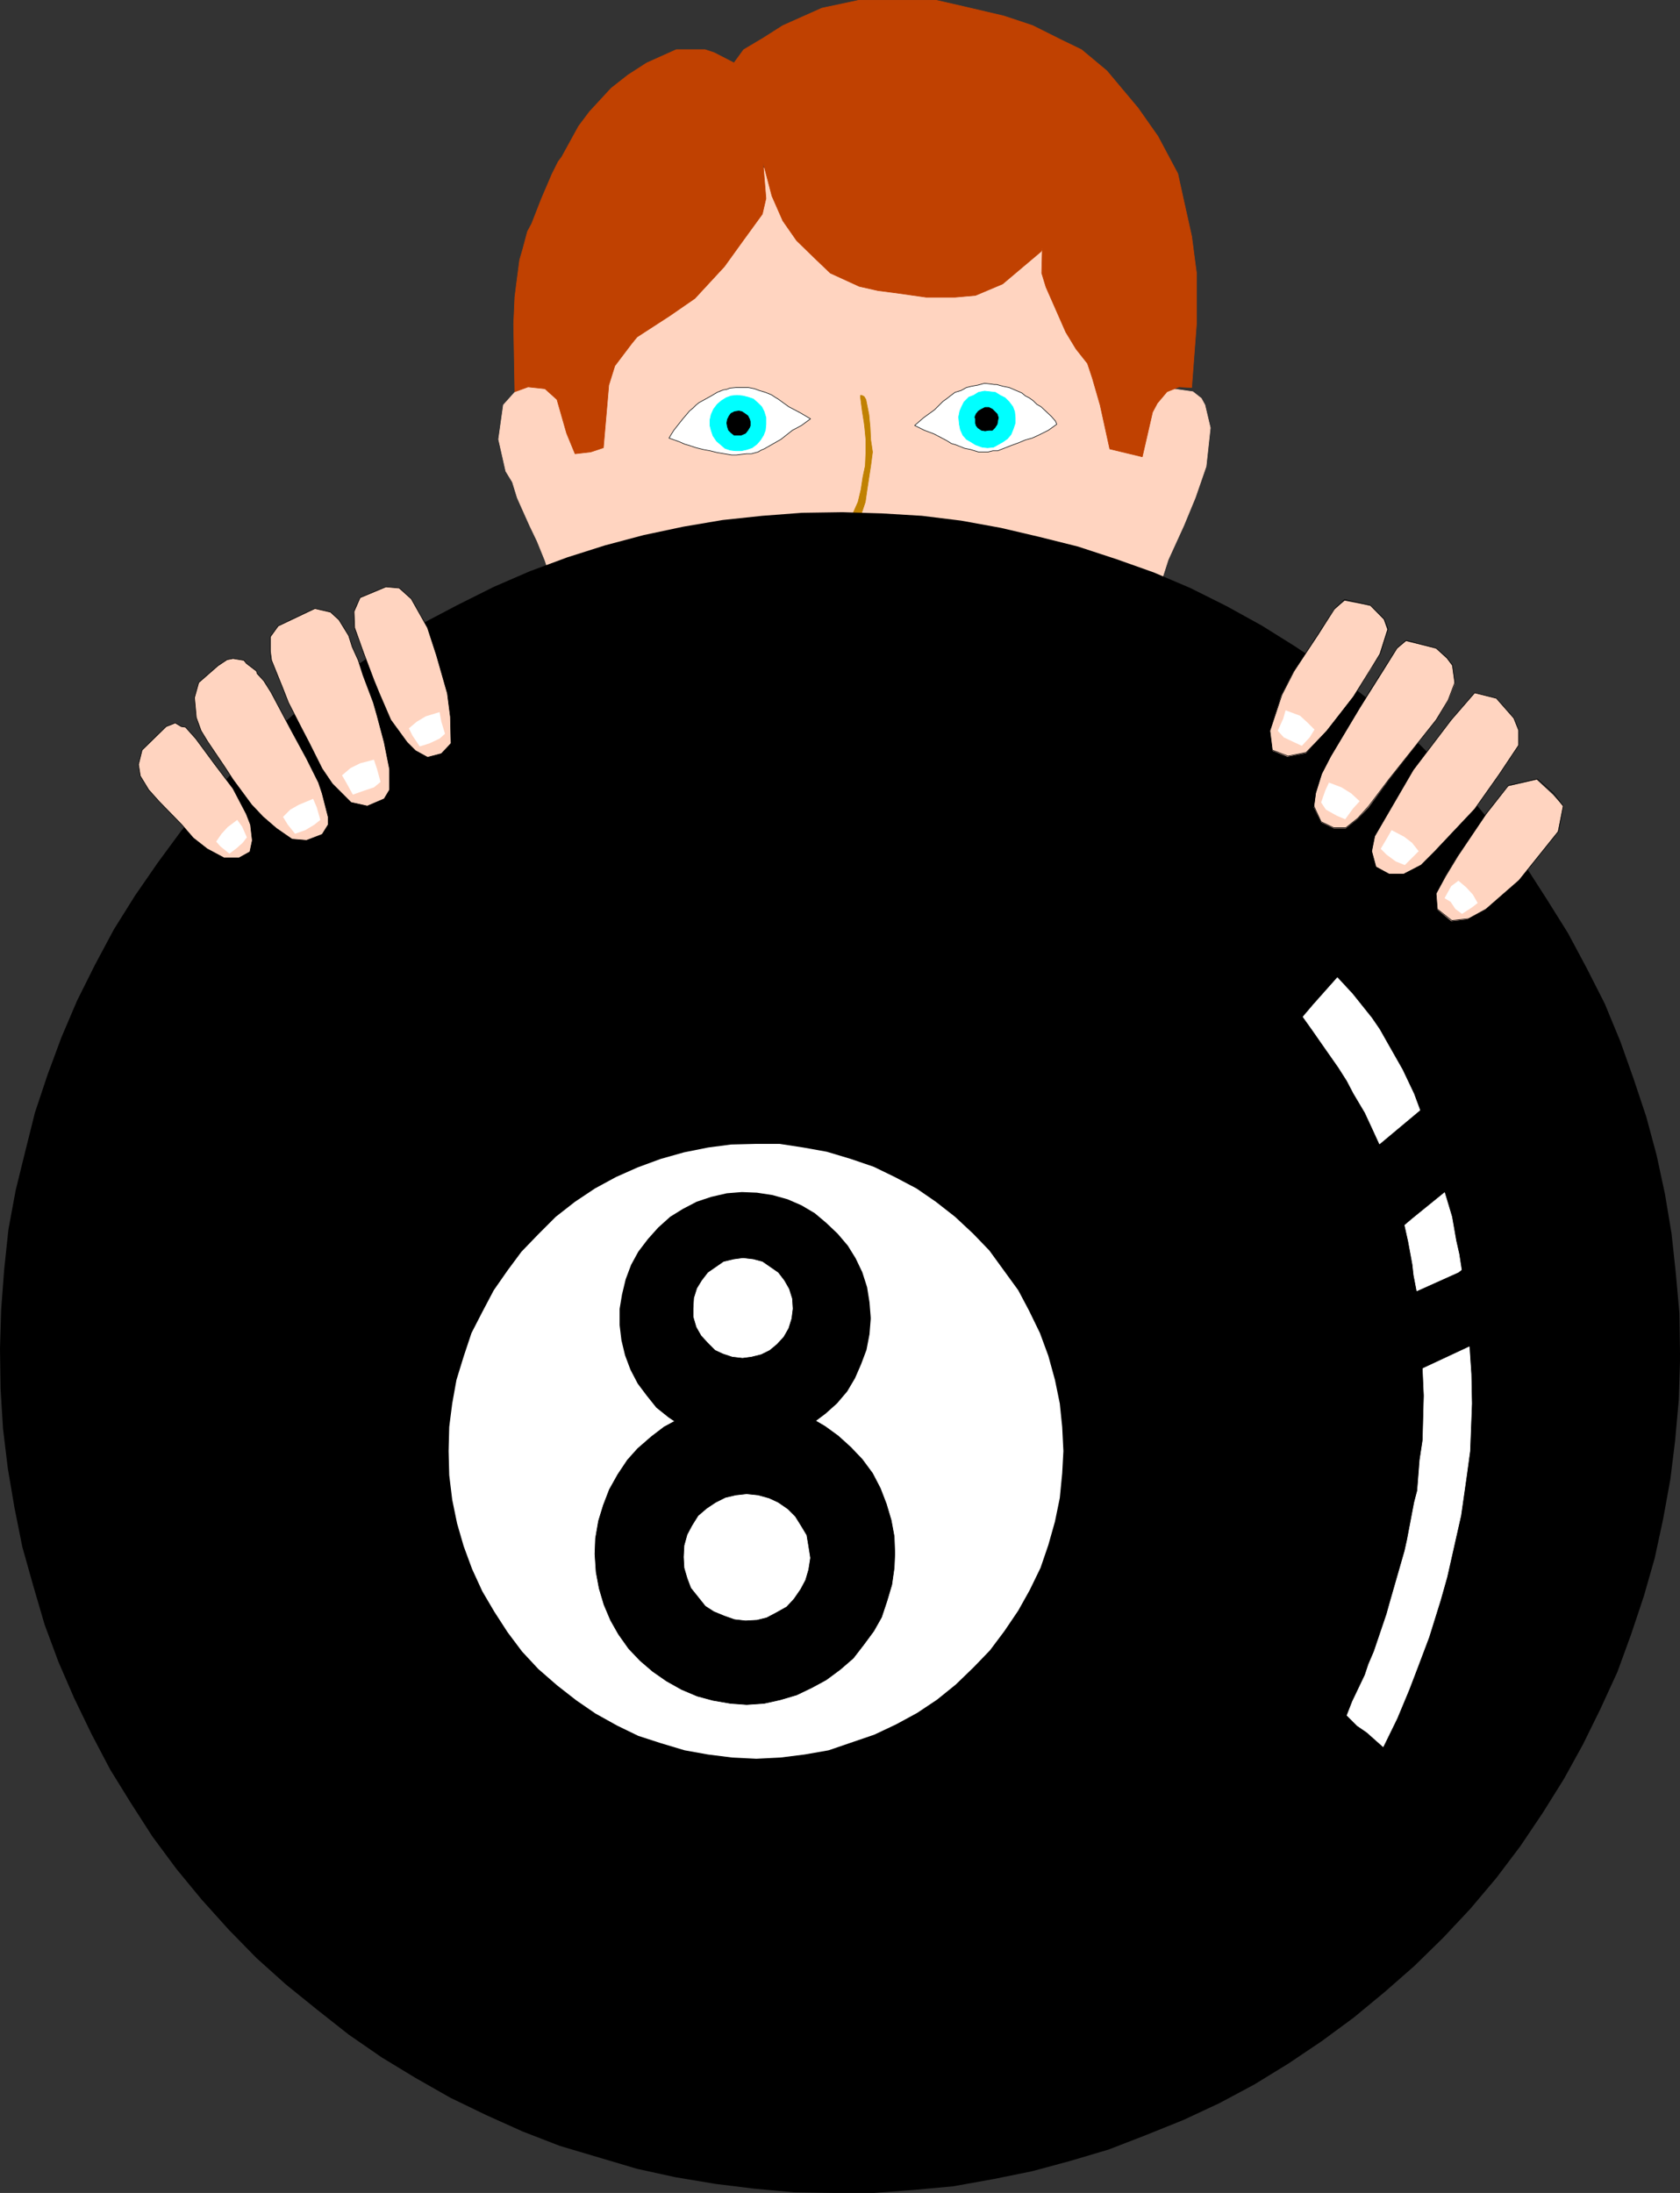 <?xml version="1.0" encoding="UTF-8" standalone="no"?>
<svg
   version="1.0"
   width="119.287mm"
   height="155.69mm"
   id="svg44"
   sodipodi:docname="Billiards 09.wmf"
   xmlns:inkscape="http://www.inkscape.org/namespaces/inkscape"
   xmlns:sodipodi="http://sodipodi.sourceforge.net/DTD/sodipodi-0.dtd"
   xmlns="http://www.w3.org/2000/svg"
   xmlns:svg="http://www.w3.org/2000/svg">
  <rect width="100%" height="100%" fill="#333333" stroke="none"/>
  <sodipodi:namedview
     id="namedview44"
     pagecolor="#ffffff"
     bordercolor="#000000"
     borderopacity="0.25"
     inkscape:showpageshadow="2"
     inkscape:pageopacity="0.0"
     inkscape:pagecheckerboard="0"
     inkscape:deskcolor="#d1d1d1"
     inkscape:document-units="mm" />
  <defs
     id="defs1">
    <pattern
       id="WMFhbasepattern"
       patternUnits="userSpaceOnUse"
       width="6"
       height="6"
       x="0"
       y="0" />
  </defs>
  <path
     style="fill:#ffd4c0;fill-opacity:1;fill-rule:evenodd;stroke:#ffd4c0;stroke-width:0.162px;stroke-linecap:round;stroke-linejoin:round;stroke-miterlimit:4;stroke-dasharray:none;stroke-opacity:1"
     d="m 323.674,125.152 -2.909,8.403 -3.07,7.433 -4.201,9.211 -4.04,12.604 -3.555,16.644 -151.091,-3.393 -8.565,-25.693 -2.101,-5.171 -1.939,-4.04 -2.101,-4.686 -1.293,-2.909 -1.293,-4.201 -1.778,-2.909 -1.939,-8.564 1.293,-9.211 4.201,-4.686 8.241,-0.646 3.555,2.909 3.232,1.939 3.878,-10.019 2.909,-5.979 4.04,-9.211 3.393,-3.232 0.808,-6.464 6.141,-5.817 11.796,-8.241 7.595,-12.604 13.736,-2.101 8.403,-0.485 15.513,1.616 8.403,0.485 7.757,1.131 5.494,0.646 7.272,0.646 17.937,8.564 1.939,4.04 21.492,47.023 8.241,-4.363 9.049,1.293 2.262,1.778 0.97,1.778 1.454,6.14 z"
     id="path1" />
  <path
     style="fill:#c08101;fill-opacity:1;fill-rule:evenodd;stroke:#c08101;stroke-width:0.162px;stroke-linecap:round;stroke-linejoin:round;stroke-miterlimit:4;stroke-dasharray:none;stroke-opacity:1"
     d="m 231.403,110.286 0.485,3.07 0.162,1.293 0.323,3.393 v 3.232 l -0.162,3.717 -0.646,3.07 -0.485,3.232 -0.808,3.393 -1.293,2.909 h 2.262 l 0.97,-2.909 0.485,-3.393 0.97,-6.302 0.485,-3.717 -0.485,-3.232 -0.162,-3.393 -0.323,-3.393 -0.808,-4.04 -0.485,-0.808 -0.646,-0.323 h -0.323 v 0.485 z"
     id="path2" />
  <path
     style="fill:#c04101;fill-opacity:1;fill-rule:evenodd;stroke:#c04101;stroke-width:0.162px;stroke-linecap:round;stroke-linejoin:round;stroke-miterlimit:4;stroke-dasharray:none;stroke-opacity:1"
     d="m 158.524,121.274 -4.201,0.485 -2.262,-5.494 -2.586,-9.049 -3.232,-2.909 -4.525,-0.485 -3.555,1.293 -0.323,-18.098 0.323,-7.272 0.485,-3.878 0.808,-6.14 0.808,-2.747 1.293,-4.848 1.131,-2.101 2.586,-6.625 2.909,-6.787 1.616,-3.232 0.97,-1.293 4.525,-8.241 2.909,-3.878 5.817,-6.302 4.525,-3.555 5.009,-3.232 7.918,-3.555 h 7.757 l 2.424,0.808 5.333,2.747 2.586,-3.555 5.171,-3.07 5.333,-3.393 10.504,-4.686 9.857,-2.101 h 10.504 10.342 l 7.757,1.778 10.342,2.424 7.757,2.585 7.757,3.878 5.333,2.585 6.787,5.656 8.403,10.019 5.333,7.595 5.333,10.019 1.454,6.625 2.262,10.18 1.293,9.857 v 13.574 l -1.293,17.129 -3.393,-0.162 -3.232,1.293 -2.586,3.07 -1.293,2.424 -2.747,11.958 -8.726,-2.101 -2.586,-11.796 -2.101,-7.272 -1.293,-3.878 -3.07,-3.878 -2.747,-4.525 -5.333,-12.119 -1.131,-3.717 0.162,-6.625 -0.323,0.808 -10.342,8.726 -7.272,3.07 -5.494,0.485 h -7.757 l -7.918,-1.131 -5.009,-0.646 -5.009,-1.131 -7.757,-3.555 -3.555,-3.393 -5.494,-5.333 -3.717,-5.333 -2.909,-6.625 -2.424,-9.211 0.808,9.857 -0.97,4.201 -5.171,7.11 -5.009,6.948 -7.918,8.564 -6.787,4.686 -8.726,5.656 -1.454,1.778 -4.525,5.979 -1.616,5.171 -1.454,16.805 z"
     id="path3" />
  <path
     style="fill:#000000;fill-opacity:1;fill-rule:evenodd;stroke:none"
     d="m 450.848,363.014 -0.162,-10.665 -0.97,-10.827 -1.131,-10.503 -1.778,-10.665 -2.262,-10.503 -2.747,-10.18 -3.393,-10.18 -3.555,-10.019 -4.201,-10.18 -4.848,-9.534 -5.009,-9.372 -5.656,-9.049 -5.817,-9.049 -6.625,-8.403 -6.949,-8.564 -7.11,-7.756 -7.433,-7.595 -7.918,-7.272 -8.241,-6.787 -8.565,-6.464 -8.888,-5.979 -9.049,-5.656 -9.372,-5.171 -9.696,-4.848 -9.857,-4.201 -10.019,-3.555 -10.342,-3.393 -10.342,-2.585 -10.342,-2.424 -10.665,-1.939 -10.504,-1.293 -10.827,-0.646 -10.504,-0.323 -10.827,0.162 -10.665,0.808 -10.665,1.131 -10.504,1.778 -10.665,2.262 -10.342,2.747 -10.18,3.232 -10.019,3.717 -9.696,4.201 -9.696,4.848 -9.534,5.009 -9.211,5.494 -8.726,5.979 -8.888,6.302 -8.08,6.948 -8.08,7.11 -7.433,7.595 -7.272,8.08 -6.949,8.08 -6.302,8.564 -6.141,8.888 -5.656,9.049 -5.009,9.372 -4.848,9.695 -4.201,9.857 -3.717,10.019 -3.393,10.18 -2.586,10.342 -2.586,10.503 L 2.262,329.888 1.131,340.553 0.323,351.218 0,361.883 l 0.162,10.827 0.646,10.665 1.293,10.665 1.778,10.503 2.101,10.503 2.909,10.342 3.07,10.503 3.717,10.019 4.201,9.695 4.686,9.695 5.009,9.534 5.494,8.888 5.817,9.049 6.464,8.726 6.787,8.241 7.272,8.08 7.433,7.595 7.918,7.11 8.403,6.787 8.403,6.625 8.888,6.14 9.049,5.494 9.372,5.332 9.696,4.686 9.696,4.363 10.019,3.878 10.342,3.07 10.342,3.07 10.342,2.262 10.665,1.778 10.504,1.293 10.665,0.97 10.827,0.162 h 10.504 l 10.827,-0.808 10.504,-0.97 10.827,-1.939 10.342,-2.101 10.18,-2.747 10.342,-3.07 10.019,-3.878 10.019,-4.04 9.696,-4.525 9.372,-5.009 9.211,-5.656 8.888,-5.979 8.565,-6.302 8.403,-6.948 7.918,-6.948 7.757,-7.595 7.272,-7.756 6.949,-8.241 6.464,-8.564 5.979,-8.888 5.656,-9.049 5.171,-9.372 4.686,-9.534 4.525,-9.857 3.717,-10.18 3.393,-10.18 2.909,-10.18 2.262,-10.503 1.939,-10.665 1.293,-10.503 0.97,-10.827 0.323,-10.342 z"
     id="path4" />
  <path
     style="fill:#ffffff;fill-opacity:1;fill-rule:evenodd;stroke:none"
     d="m 285.376,389.354 -0.323,-6.464 -0.646,-6.302 -1.293,-6.302 -1.778,-6.464 -2.262,-6.14 -2.909,-5.979 -2.909,-5.494 -3.878,-5.333 -3.878,-5.333 -4.363,-4.525 -4.848,-4.525 -5.171,-4.04 -5.171,-3.555 -5.817,-3.07 -5.656,-2.747 -6.141,-2.101 -6.464,-1.939 -6.302,-1.131 -6.302,-0.97 h -6.625 l -6.464,0.162 -6.141,0.808 -6.464,1.293 -6.302,1.778 -6.141,2.262 -5.817,2.585 -5.656,3.07 -5.333,3.555 -5.171,4.04 -4.686,4.686 -4.525,4.686 -3.717,5.009 -3.717,5.333 -3.07,5.817 -2.909,5.656 -2.101,6.302 -1.939,6.302 -1.131,6.302 -0.808,6.302 -0.162,6.464 0.162,6.464 0.808,6.625 1.293,6.302 1.778,6.14 2.262,6.14 2.747,5.979 3.232,5.494 3.555,5.494 3.878,5.171 4.363,4.686 5.009,4.363 5.171,4.04 5.171,3.555 5.817,3.232 5.656,2.747 5.979,1.939 6.464,1.939 6.302,1.131 6.464,0.808 6.464,0.323 6.464,-0.323 6.464,-0.808 6.464,-1.131 6.141,-2.101 6.141,-2.101 5.817,-2.747 5.656,-3.07 5.333,-3.555 5.009,-4.04 4.848,-4.686 4.363,-4.525 3.878,-5.171 3.717,-5.494 3.07,-5.494 2.909,-5.979 2.101,-6.14 1.778,-6.302 1.293,-6.302 0.646,-6.625 z"
     id="path5" />
  <path
     style="fill:#000000;fill-opacity:1;fill-rule:evenodd;stroke:none"
     d="m 233.665,353.481 -0.323,-4.04 -0.646,-4.04 -1.293,-4.04 -1.778,-3.717 -2.101,-3.393 -2.747,-3.232 -3.07,-2.909 -3.07,-2.585 -3.555,-2.101 -3.717,-1.616 -4.04,-1.131 -4.201,-0.646 -4.04,-0.162 -4.04,0.323 -4.201,0.97 -3.878,1.293 -3.717,1.939 -3.393,2.101 -3.232,2.909 -2.747,3.07 -2.586,3.393 -1.939,3.555 -1.454,3.878 -0.97,4.04 -0.646,3.878 v 4.363 l 0.485,4.04 0.97,4.04 1.454,3.878 1.939,3.717 2.424,3.232 2.586,3.232 3.232,2.585 3.555,2.424 3.717,1.778 3.878,1.454 4.04,0.808 4.04,0.646 4.04,-0.323 4.04,-0.485 4.201,-1.131 3.878,-1.454 3.555,-2.262 3.232,-2.424 3.07,-2.747 2.747,-3.232 2.101,-3.555 1.616,-3.717 1.454,-3.878 0.808,-4.201 0.323,-4.04 z"
     id="path6" />
  <path
     style="fill:#ffffff;fill-opacity:1;fill-rule:evenodd;stroke:#ffffff;stroke-width:0.162px;stroke-linecap:round;stroke-linejoin:round;stroke-miterlimit:4;stroke-dasharray:none;stroke-opacity:1"
     d="m 212.658,351.057 -0.162,-2.585 -0.808,-2.585 -1.293,-2.262 -1.616,-2.101 -2.101,-1.454 -2.101,-1.454 -2.424,-0.646 -2.747,-0.323 -2.424,0.323 -2.747,0.646 -2.101,1.454 -2.101,1.454 -1.616,2.101 -1.293,2.101 -0.808,2.585 -0.162,2.747 v 2.262 l 0.808,2.747 1.293,2.262 1.778,1.939 1.939,1.939 2.101,0.97 2.424,0.808 2.747,0.323 2.424,-0.323 2.586,-0.646 2.262,-1.131 1.939,-1.616 1.778,-1.939 1.293,-2.262 0.808,-2.585 0.323,-2.585 z"
     id="path7" />
  <path
     style="fill:#000000;fill-opacity:1;fill-rule:evenodd;stroke:#000000;stroke-width:0.162px;stroke-linecap:round;stroke-linejoin:round;stroke-miterlimit:4;stroke-dasharray:none;stroke-opacity:1"
     d="m 240.129,416.824 -0.162,-4.525 -0.808,-4.363 -1.293,-4.363 -1.616,-4.201 -2.101,-4.04 -2.747,-3.717 -3.07,-3.232 -3.393,-3.07 -3.555,-2.585 -3.878,-2.262 -4.363,-1.616 -4.525,-1.131 -4.363,-0.97 -4.525,-0.162 -4.525,0.323 -4.363,0.808 -4.363,1.293 -4.04,1.616 -4.201,2.262 -3.393,2.585 -3.717,3.232 -2.747,3.07 -2.586,3.878 -2.262,4.04 -1.616,4.201 -1.293,4.201 -0.808,4.686 -0.162,4.201 0.323,4.848 0.808,4.363 1.293,4.363 1.778,4.201 2.101,3.717 2.747,3.878 3.07,3.232 3.393,2.909 3.717,2.585 4.04,2.262 4.201,1.778 4.201,1.131 4.686,0.808 4.363,0.323 4.686,-0.323 4.363,-0.97 4.363,-1.293 4.04,-1.939 3.878,-2.101 3.717,-2.747 3.555,-3.07 2.747,-3.555 2.747,-3.717 2.101,-3.717 1.454,-4.363 1.293,-4.363 0.646,-4.525 z"
     id="path8" />
  <path
     style="fill:#ffffff;fill-opacity:1;fill-rule:evenodd;stroke:#ffffff;stroke-width:0.162px;stroke-linecap:round;stroke-linejoin:round;stroke-miterlimit:4;stroke-dasharray:none;stroke-opacity:1"
     d="m 217.344,417.955 -0.485,-3.07 -0.485,-2.909 -1.454,-2.424 -1.616,-2.585 -1.939,-1.939 -2.586,-1.778 -2.424,-1.131 -2.909,-0.808 -3.07,-0.323 -2.909,0.323 -2.747,0.646 -2.586,1.293 -2.424,1.616 -2.262,1.939 -1.616,2.585 -1.293,2.424 -0.808,2.909 -0.162,3.07 0.162,2.909 0.808,2.747 0.97,2.585 1.939,2.424 1.939,2.424 2.262,1.454 2.747,1.131 2.747,0.97 2.909,0.323 3.07,-0.162 2.586,-0.646 2.747,-1.454 2.586,-1.454 1.939,-2.101 1.778,-2.585 1.293,-2.424 0.808,-2.747 0.485,-3.07 z"
     id="path9" />
  <path
     style="fill:#ffffff;fill-opacity:1;fill-rule:evenodd;stroke:#ffffff;stroke-width:0.162px;stroke-linecap:round;stroke-linejoin:round;stroke-miterlimit:4;stroke-dasharray:none;stroke-opacity:1"
     d="m 381.848,367.216 0.323,7.272 -0.323,11.958 -0.808,5.333 -0.646,8.241 -0.808,3.07 -1.939,10.18 -0.646,2.909 -4.04,14.058 -0.808,2.909 -3.393,10.019 -1.454,3.393 -0.97,2.909 -3.393,7.11 -1.454,3.717 2.747,2.747 2.586,1.778 4.363,3.878 3.717,-7.595 3.232,-7.756 2.101,-5.494 3.232,-8.564 3.07,-9.857 1.778,-6.302 3.717,-16.482 1.454,-10.18 0.97,-7.11 0.485,-12.766 -0.162,-7.918 -0.485,-7.272 z"
     id="path10" />
  <path
     style="fill:#ffffff;fill-opacity:1;fill-rule:evenodd;stroke:#ffffff;stroke-width:0.162px;stroke-linecap:round;stroke-linejoin:round;stroke-miterlimit:4;stroke-dasharray:none;stroke-opacity:1"
     d="m 379.1,326.98 8.565,-6.948 1.939,6.464 1.131,6.464 0.808,3.555 0.646,4.201 -0.808,0.646 -11.15,5.009 -0.808,-4.201 -0.323,-2.909 -1.131,-6.14 -0.97,-4.363 z"
     id="path11" />
  <path
     style="fill:#ffffff;fill-opacity:1;fill-rule:evenodd;stroke:#ffffff;stroke-width:0.162px;stroke-linecap:round;stroke-linejoin:round;stroke-miterlimit:4;stroke-dasharray:none;stroke-opacity:1"
     d="m 349.69,272.847 2.747,-3.232 6.464,-7.272 4.04,4.363 5.171,6.464 2.101,3.07 2.101,3.717 4.04,7.11 3.07,6.464 1.616,4.363 -10.827,9.049 -1.778,-3.878 -2.101,-4.525 -3.07,-5.171 -1.778,-3.393 -2.262,-3.555 -4.525,-6.464 -2.586,-3.717 z"
     id="path12" />
  <path
     style="fill:#ffd4c0;fill-opacity:1;fill-rule:evenodd;stroke:none"
     d="m 96.633,160.379 -1.616,3.717 0.162,4.363 2.424,6.787 2.747,7.272 1.454,3.555 3.07,7.11 4.363,5.979 2.262,2.262 3.232,1.778 3.717,-0.97 2.586,-2.747 -0.162,-7.11 -0.808,-6.302 -2.909,-10.18 -2.424,-7.433 -4.363,-7.756 -3.232,-2.909 -3.555,-0.323 z"
     id="path13" />
  <path
     style="fill:#ffd4c0;fill-opacity:1;fill-rule:evenodd;stroke:none"
     d="m 72.556,170.883 v 3.878 l 0.323,2.424 3.07,7.595 1.454,3.717 3.555,6.948 1.939,3.717 3.555,7.11 2.747,4.04 5.009,5.009 4.363,0.97 4.525,-1.939 1.454,-2.424 v -5.494 l -0.646,-3.232 -0.808,-4.04 -1.939,-7.272 -0.97,-3.393 -2.747,-7.272 -1.293,-4.04 -1.616,-3.555 -0.97,-3.07 -2.586,-4.201 -2.262,-2.101 -4.201,-0.97 -9.857,4.686 z"
     id="path14" />
  <path
     style="fill:#ffd4c0;fill-opacity:1;fill-rule:evenodd;stroke:none"
     d="m 66.092,177.993 -0.646,-0.808 -2.909,-0.485 -1.616,0.323 -2.424,1.616 -5.171,4.525 -1.131,4.04 0.485,5.332 1.293,3.555 1.778,2.909 4.686,6.948 2.101,3.232 5.009,6.787 3.07,3.232 3.555,3.07 4.201,2.909 3.878,0.323 4.201,-1.616 1.616,-2.585 v -2.101 l -1.616,-6.302 -0.97,-2.909 -3.232,-6.464 -4.04,-7.433 -5.494,-10.342 -1.939,-3.07 -1.778,-1.939 -0.162,-0.646 z"
     id="path15" />
  <path
     style="fill:#ffd4c0;fill-opacity:1;fill-rule:evenodd;stroke:none"
     d="m 48.64,194.96 -1.616,-0.97 -2.424,0.97 -6.464,6.302 -0.97,3.878 0.485,3.07 2.262,3.717 2.747,3.07 6.141,6.302 3.07,3.555 3.717,2.909 4.525,2.424 h 4.04 l 2.909,-1.616 0.646,-3.07 -0.485,-4.201 -1.131,-2.909 -3.555,-6.787 -5.009,-6.625 -5.009,-6.787 -2.747,-3.07 z"
     id="path16" />
  <path
     style="fill:#ffd4c0;fill-opacity:1;fill-rule:evenodd;stroke:none"
     d="m 360.84,161.187 -2.909,2.424 -4.201,6.787 -6.625,9.857 -3.232,6.302 -3.07,9.534 0.646,5.332 4.04,1.616 5.009,-0.97 5.494,-5.979 7.11,-9.049 4.686,-7.272 2.424,-4.201 2.101,-6.625 -0.97,-2.747 -3.555,-3.717 z"
     id="path17" />
  <path
     style="fill:#ffd4c0;fill-opacity:1;fill-rule:evenodd;stroke:none"
     d="m 377.323,172.014 -2.424,1.939 -3.555,5.817 -6.464,10.342 -7.757,12.927 -2.424,4.686 -1.616,5.171 -0.485,3.717 1.939,4.04 3.393,1.616 h 3.232 l 3.232,-2.585 2.909,-3.07 5.494,-7.433 12.604,-15.998 3.232,-5.171 1.778,-4.525 -0.646,-4.848 -1.454,-1.939 -2.909,-2.747 z"
     id="path18" />
  <path
     style="fill:#ffd4c0;fill-opacity:1;fill-rule:evenodd;stroke:none"
     d="m 395.745,185.911 -6.302,7.272 -10.18,13.412 -10.342,17.775 -0.808,4.04 1.131,4.201 3.555,1.939 h 3.878 l 4.686,-2.424 3.717,-3.717 10.665,-11.311 6.625,-9.372 5.171,-7.756 v -4.04 l -1.293,-3.232 -4.686,-5.332 z"
     id="path19" />
  <path
     style="fill:#ffd4c0;fill-opacity:1;fill-rule:evenodd;stroke:none"
     d="m 404.632,210.957 -5.979,7.756 -7.595,11.15 -3.232,5.333 -2.424,4.686 0.323,4.201 3.717,3.07 4.363,-0.485 4.848,-2.585 8.888,-7.756 10.504,-13.089 1.454,-6.948 -2.747,-3.07 -4.363,-4.04 z"
     id="path20" />
  <path
     style="fill:none;stroke:#000000;stroke-width:0.162px;stroke-linecap:round;stroke-linejoin:round;stroke-miterlimit:4;stroke-dasharray:none;stroke-opacity:1"
     d="m 360.84,160.864 -2.747,2.585 -4.363,6.787 -6.464,9.857 -3.232,6.302 -3.232,9.695 0.646,5.171 4.201,1.616 4.848,-0.97 5.656,-5.817 7.11,-9.211 4.525,-7.272 2.586,-4.201 2.101,-6.625 -0.97,-2.585 -3.717,-3.717 -6.949,-1.616"
     id="path21" />
  <path
     style="fill:none;stroke:#000000;stroke-width:0.162px;stroke-linecap:round;stroke-linejoin:round;stroke-miterlimit:4;stroke-dasharray:none;stroke-opacity:1"
     d="m 377.323,171.852 -2.424,2.101 -3.555,5.656 -6.464,10.18 -7.757,13.089 -2.424,4.686 -1.616,5.171 -0.485,3.555 1.939,4.201 3.393,1.616 h 3.232 l 3.232,-2.585 2.909,-3.232 5.494,-7.272 12.604,-15.836 3.232,-5.333 1.778,-4.686 -0.646,-4.686 -1.454,-1.939 -2.909,-2.585 -8.08,-2.101"
     id="path22" />
  <path
     style="fill:none;stroke:#000000;stroke-width:0.162px;stroke-linecap:round;stroke-linejoin:round;stroke-miterlimit:4;stroke-dasharray:none;stroke-opacity:1"
     d="m 395.745,185.911 -6.302,7.272 -10.18,13.412 -10.342,17.775 -0.808,4.04 1.131,4.201 3.555,1.939 h 3.878 l 4.686,-2.424 3.717,-3.717 10.665,-11.311 6.625,-9.372 5.171,-7.756 v -4.04 l -1.293,-3.232 -4.686,-5.332 -5.817,-1.454"
     id="path23" />
  <path
     style="fill:none;stroke:#000000;stroke-width:0.162px;stroke-linecap:round;stroke-linejoin:round;stroke-miterlimit:4;stroke-dasharray:none;stroke-opacity:1"
     d="m 404.794,210.796 -5.979,7.595 -7.595,11.311 -3.232,5.333 -2.586,4.686 0.323,4.201 3.878,3.07 4.525,-0.485 4.686,-2.585 8.888,-7.756 10.504,-13.089 1.293,-6.787 -2.586,-3.393 -4.363,-3.878 -7.757,1.778"
     id="path24" />
  <path
     style="fill:none;stroke:#000000;stroke-width:0.162px;stroke-linecap:round;stroke-linejoin:round;stroke-miterlimit:4;stroke-dasharray:none;stroke-opacity:1"
     d="m 96.633,160.379 -1.616,3.717 0.162,4.363 2.424,6.787 2.747,7.272 1.454,3.555 3.07,7.11 4.363,5.979 2.262,2.262 3.232,1.778 3.717,-0.97 2.586,-2.747 -0.162,-7.11 -0.808,-6.302 -2.909,-10.18 -2.424,-7.433 -4.363,-7.756 -3.232,-2.909 -3.555,-0.323 -6.949,2.909"
     id="path25" />
  <path
     style="fill:none;stroke:#000000;stroke-width:0.162px;stroke-linecap:round;stroke-linejoin:round;stroke-miterlimit:4;stroke-dasharray:none;stroke-opacity:1"
     d="m 72.556,170.883 v 3.878 l 0.323,2.424 3.07,7.595 1.454,3.717 3.555,6.948 1.939,3.717 3.555,7.11 2.747,4.04 5.009,5.009 4.363,0.97 4.525,-1.939 1.454,-2.424 v -5.494 l -0.646,-3.232 -0.808,-4.04 -1.939,-7.272 -0.97,-3.393 -2.747,-7.272 -1.293,-4.04 -1.616,-3.555 -0.97,-3.07 -2.586,-4.201 -2.262,-2.101 -4.201,-0.97 -9.857,4.686 -2.101,2.909"
     id="path26" />
  <path
     style="fill:none;stroke:#000000;stroke-width:0.162px;stroke-linecap:round;stroke-linejoin:round;stroke-miterlimit:4;stroke-dasharray:none;stroke-opacity:1"
     d="m 66.092,177.993 -0.646,-0.808 -2.909,-0.485 -1.616,0.323 -2.424,1.616 -5.171,4.525 -1.131,4.04 0.485,5.332 1.293,3.555 1.778,2.909 4.686,6.948 2.101,3.232 5.009,6.787 3.07,3.232 3.555,3.07 4.201,2.909 3.878,0.323 4.201,-1.616 1.616,-2.585 v -2.101 l -1.616,-6.302 -0.97,-2.909 -3.232,-6.464 -4.04,-7.433 -5.494,-10.342 -1.939,-3.07 -1.778,-1.939 -0.162,-0.646 -2.747,-2.101"
     id="path27" />
  <path
     style="fill:none;stroke:#000000;stroke-width:0.162px;stroke-linecap:round;stroke-linejoin:round;stroke-miterlimit:4;stroke-dasharray:none;stroke-opacity:1"
     d="m 48.64,194.96 -1.616,-0.97 -2.424,0.97 -6.464,6.302 -0.97,3.878 0.485,3.07 2.262,3.717 2.747,3.07 6.141,6.302 3.07,3.555 3.717,2.909 4.525,2.424 h 4.04 l 2.909,-1.616 0.646,-3.07 -0.485,-4.201 -1.131,-2.909 -3.555,-6.787 -5.009,-6.625 -5.009,-6.787 -2.747,-3.07 -1.131,-0.162"
     id="path28" />
  <path
     style="fill:#ffffff;fill-opacity:1;fill-rule:evenodd;stroke:none"
     d="m 81.928,222.753 2.424,-1.454 1.616,-1.293 -0.97,-3.393 -0.97,-2.262 -3.878,1.616 -2.262,1.293 -1.939,1.939 1.293,2.101 1.939,2.424 z"
     id="path29" />
  <path
     style="fill:#ffffff;fill-opacity:1;fill-rule:evenodd;stroke:none"
     d="m 63.507,227.601 1.616,-1.454 1.131,-1.454 -1.293,-2.909 -1.293,-1.778 -2.586,1.939 -1.616,1.778 -1.454,2.101 1.131,1.293 2.424,1.939 z"
     id="path30" />
  <path
     style="fill:#ffffff;fill-opacity:1;fill-rule:evenodd;stroke:none"
     d="m 97.441,212.25 2.909,-0.97 1.778,-1.454 -0.97,-3.555 -0.808,-2.424 -3.717,0.97 -2.586,1.293 -2.262,1.939 1.131,1.939 1.778,3.232 z"
     id="path31" />
  <path
     style="fill:#ffffff;fill-opacity:1;fill-rule:evenodd;stroke:none"
     d="m 115.217,199.484 2.747,-1.293 1.454,-1.293 -0.97,-3.232 -0.485,-2.585 -3.717,1.131 -2.424,1.454 -2.101,1.778 0.97,1.939 1.939,2.909 z"
     id="path32" />
  <path
     style="fill:#ffffff;fill-opacity:1;fill-rule:evenodd;stroke:none"
     d="m 374.576,231.156 -2.424,-1.778 -1.616,-1.616 1.616,-2.747 1.293,-2.262 3.393,1.778 2.101,1.616 1.778,2.262 -1.616,1.616 -2.101,2.101 z"
     id="path33" />
  <path
     style="fill:#ffffff;fill-opacity:1;fill-rule:evenodd;stroke:none"
     d="m 390.574,243.922 -1.293,-1.939 -1.616,-0.97 1.778,-3.232 1.939,-1.454 2.101,1.778 1.778,1.939 1.293,2.262 -1.454,1.131 -2.747,1.778 z"
     id="path34" />
  <path
     style="fill:#ffffff;fill-opacity:1;fill-rule:evenodd;stroke:none"
     d="m 358.74,218.875 -2.909,-1.616 -1.293,-1.939 1.131,-3.232 0.97,-2.101 3.393,1.293 2.586,1.616 2.262,2.101 -1.778,1.939 -2.101,2.909 z"
     id="path35" />
  <path
     style="fill:#ffffff;fill-opacity:1;fill-rule:evenodd;stroke:none"
     d="m 347.266,199.161 -2.747,-1.293 -1.616,-1.778 1.454,-3.232 0.646,-2.262 3.878,1.454 1.939,1.778 1.939,1.939 -1.293,2.101 -2.101,2.262 z"
     id="path36" />
  <path
     style="fill:#ffffff;fill-opacity:1;fill-rule:evenodd;stroke:#ffffff;stroke-width:0.162px;stroke-linecap:round;stroke-linejoin:round;stroke-miterlimit:4;stroke-dasharray:none;stroke-opacity:1"
     d="m 180.016,116.75 0.808,-1.293 2.424,-3.07 0.97,-1.131 0.808,-0.97 0.97,-0.808 0.808,-0.808 0.808,-0.646 3.232,-1.778 1.616,-0.97 1.616,-0.646 0.97,-0.162 0.808,-0.323 1.616,-0.162 h 1.778 1.616 l 1.616,0.323 1.293,0.485 1.616,0.485 1.616,0.646 0.97,0.646 0.808,0.485 2.909,2.101 3.07,1.616 2.747,1.616 -2.424,1.778 -2.424,1.293 -3.07,2.424 -1.131,0.646 -1.131,0.646 -2.262,1.293 -0.808,0.323 -0.808,0.485 -1.778,0.485 h -1.293 l -1.454,0.162 -1.293,0.162 h -1.293 l -3.878,-0.646 -1.939,-0.485 -1.778,-0.323 -1.939,-0.485 -1.939,-0.646 -1.131,-0.323 -1.454,-0.646 -2.747,-0.97 z"
     id="path37" />
  <path
     style="fill:none;stroke:#000000;stroke-width:0.162px;stroke-linecap:round;stroke-linejoin:round;stroke-miterlimit:4;stroke-dasharray:none;stroke-opacity:1"
     d="m 180.016,116.75 0.808,-1.293 2.424,-3.07 0.97,-1.131 0.808,-0.97 0.97,-0.808 0.808,-0.808 0.808,-0.646 3.232,-1.778 1.616,-0.97 1.616,-0.646 0.97,-0.162 0.808,-0.323 1.616,-0.162 h 1.778 1.616 l 1.616,0.323 1.293,0.485 1.616,0.485 1.616,0.646 0.97,0.646 0.808,0.485 2.909,2.101 3.07,1.616 2.747,1.616 -2.424,1.778 -2.424,1.293 -3.07,2.424 -1.131,0.646 -1.131,0.646 -2.262,1.293 -0.808,0.323 -0.808,0.485 -1.778,0.485 h -1.293 l -1.454,0.162 -1.293,0.162 h -1.293 l -3.878,-0.646 -1.939,-0.485 -1.778,-0.323 -1.939,-0.485 -1.939,-0.646 -1.131,-0.323 -1.454,-0.646 -2.747,-0.97 0.485,-0.808"
     id="path38" />
  <path
     style="fill:#00ffff;fill-opacity:1;fill-rule:evenodd;stroke:#00ffff;stroke-width:0.162px;stroke-linecap:round;stroke-linejoin:round;stroke-miterlimit:4;stroke-dasharray:none;stroke-opacity:1"
     d="m 205.548,113.518 v -1.454 l -0.485,-1.616 -0.646,-1.293 -0.97,-0.97 -1.293,-1.131 -1.454,-0.485 -1.293,-0.323 -1.616,-0.162 -1.616,0.162 -1.293,0.485 -1.293,0.808 -1.131,0.97 -0.97,1.293 -0.646,1.454 -0.323,1.454 v 1.454 l 0.323,1.293 0.485,1.454 0.97,1.454 1.131,0.97 1.131,0.97 1.454,0.485 1.454,0.162 h 1.454 l 1.454,-0.323 1.454,-0.485 1.293,-0.97 0.97,-1.131 0.808,-1.293 0.485,-1.293 0.162,-1.616 z"
     id="path39" />
  <path
     style="fill:#000000;fill-opacity:1;fill-rule:evenodd;stroke:#000000;stroke-width:0.162px;stroke-linecap:round;stroke-linejoin:round;stroke-miterlimit:4;stroke-dasharray:none;stroke-opacity:1"
     d="m 201.347,113.195 -0.162,-0.646 -0.485,-0.97 -0.646,-0.485 -0.97,-0.646 -0.808,-0.162 -1.131,0.162 -0.97,0.485 -0.485,0.646 -0.485,0.97 -0.162,0.97 0.162,0.97 0.323,0.97 0.646,0.646 0.808,0.646 h 1.131 0.808 l 1.131,-0.485 0.646,-0.808 0.485,-0.808 0.162,-0.485 v -0.646 z"
     id="path40" />
  <path
     style="fill:#ffffff;fill-opacity:1;fill-rule:evenodd;stroke:#ffffff;stroke-width:0.162px;stroke-linecap:round;stroke-linejoin:round;stroke-miterlimit:4;stroke-dasharray:none;stroke-opacity:1"
     d="m 283.275,113.033 -1.131,-1.293 -2.747,-2.585 -1.131,-0.646 -0.97,-0.97 -1.131,-0.808 -0.97,-0.485 -0.97,-0.808 -3.393,-1.454 -1.616,-0.323 -1.778,-0.485 h -0.646 l -1.131,-0.162 -1.454,-0.162 -1.778,0.485 -1.778,0.323 -1.293,0.323 -1.454,0.808 -1.616,0.485 -1.293,0.97 -0.808,0.646 -1.131,0.808 -2.262,2.262 -2.909,2.101 -2.424,2.101 2.586,1.293 2.586,0.97 3.393,1.778 1.293,0.808 1.131,0.323 2.424,0.97 0.808,0.162 0.808,0.162 2.101,0.646 h 1.293 1.293 l 1.293,-0.323 h 1.293 l 3.717,-1.454 1.778,-0.646 1.939,-0.808 1.778,-0.485 1.778,-0.808 1.293,-0.646 1.293,-0.646 2.262,-1.616 z"
     id="path41" />
  <path
     style="fill:none;stroke:#000000;stroke-width:0.162px;stroke-linecap:round;stroke-linejoin:round;stroke-miterlimit:4;stroke-dasharray:none;stroke-opacity:1"
     d="m 283.275,113.033 -1.131,-1.293 -2.747,-2.585 -1.131,-0.646 -0.97,-0.97 -1.131,-0.808 -0.97,-0.485 -0.97,-0.808 -3.393,-1.454 -1.616,-0.323 -1.778,-0.485 h -0.646 l -1.131,-0.162 -1.454,-0.162 -1.778,0.485 -1.778,0.323 -1.293,0.323 -1.454,0.808 -1.616,0.485 -1.293,0.97 -0.808,0.646 -1.131,0.808 -2.262,2.262 -2.909,2.101 -2.424,2.101 2.586,1.293 2.586,0.97 3.393,1.778 1.293,0.808 1.131,0.323 2.424,0.97 0.808,0.162 0.808,0.162 2.101,0.646 h 1.293 1.293 l 1.293,-0.323 h 1.293 l 3.717,-1.454 1.778,-0.646 1.939,-0.808 1.778,-0.485 1.778,-0.808 1.293,-0.646 1.293,-0.646 2.262,-1.616 -0.323,-0.808"
     id="path42" />
  <path
     style="fill:#00ffff;fill-opacity:1;fill-rule:evenodd;stroke:#00ffff;stroke-width:0.162px;stroke-linecap:round;stroke-linejoin:round;stroke-miterlimit:4;stroke-dasharray:none;stroke-opacity:1"
     d="m 257.42,113.518 -0.162,-1.616 0.323,-1.616 0.485,-1.131 0.646,-1.293 1.293,-1.293 1.293,-0.485 1.293,-0.808 1.616,-0.323 1.454,0.162 1.454,0.162 1.293,0.808 1.293,0.646 1.131,1.131 0.97,1.293 0.485,1.293 0.162,1.616 v 1.454 l -0.485,1.454 -0.646,1.616 -0.97,1.131 -1.131,0.808 -1.131,0.646 -1.454,0.808 -1.616,0.162 -1.454,-0.162 -1.778,-0.646 -1.293,-0.808 -1.131,-0.646 -0.97,-1.131 -0.646,-1.454 -0.323,-1.616 z"
     id="path43" />
  <path
     style="fill:#000000;fill-opacity:1;fill-rule:evenodd;stroke:#000000;stroke-width:0.162px;stroke-linecap:round;stroke-linejoin:round;stroke-miterlimit:4;stroke-dasharray:none;stroke-opacity:1"
     d="m 261.783,112.548 -0.162,-0.646 0.323,-0.808 0.646,-0.808 0.808,-0.485 0.97,-0.485 h 0.97 l 0.97,0.485 0.485,0.485 0.808,0.808 0.323,0.97 -0.162,0.808 -0.162,0.97 -0.646,0.97 -0.646,0.646 h -0.97 l -0.97,0.162 -0.97,-0.162 -0.97,-0.646 -0.485,-0.646 -0.162,-0.646 v -0.646 z"
     id="path44" />
</svg>
